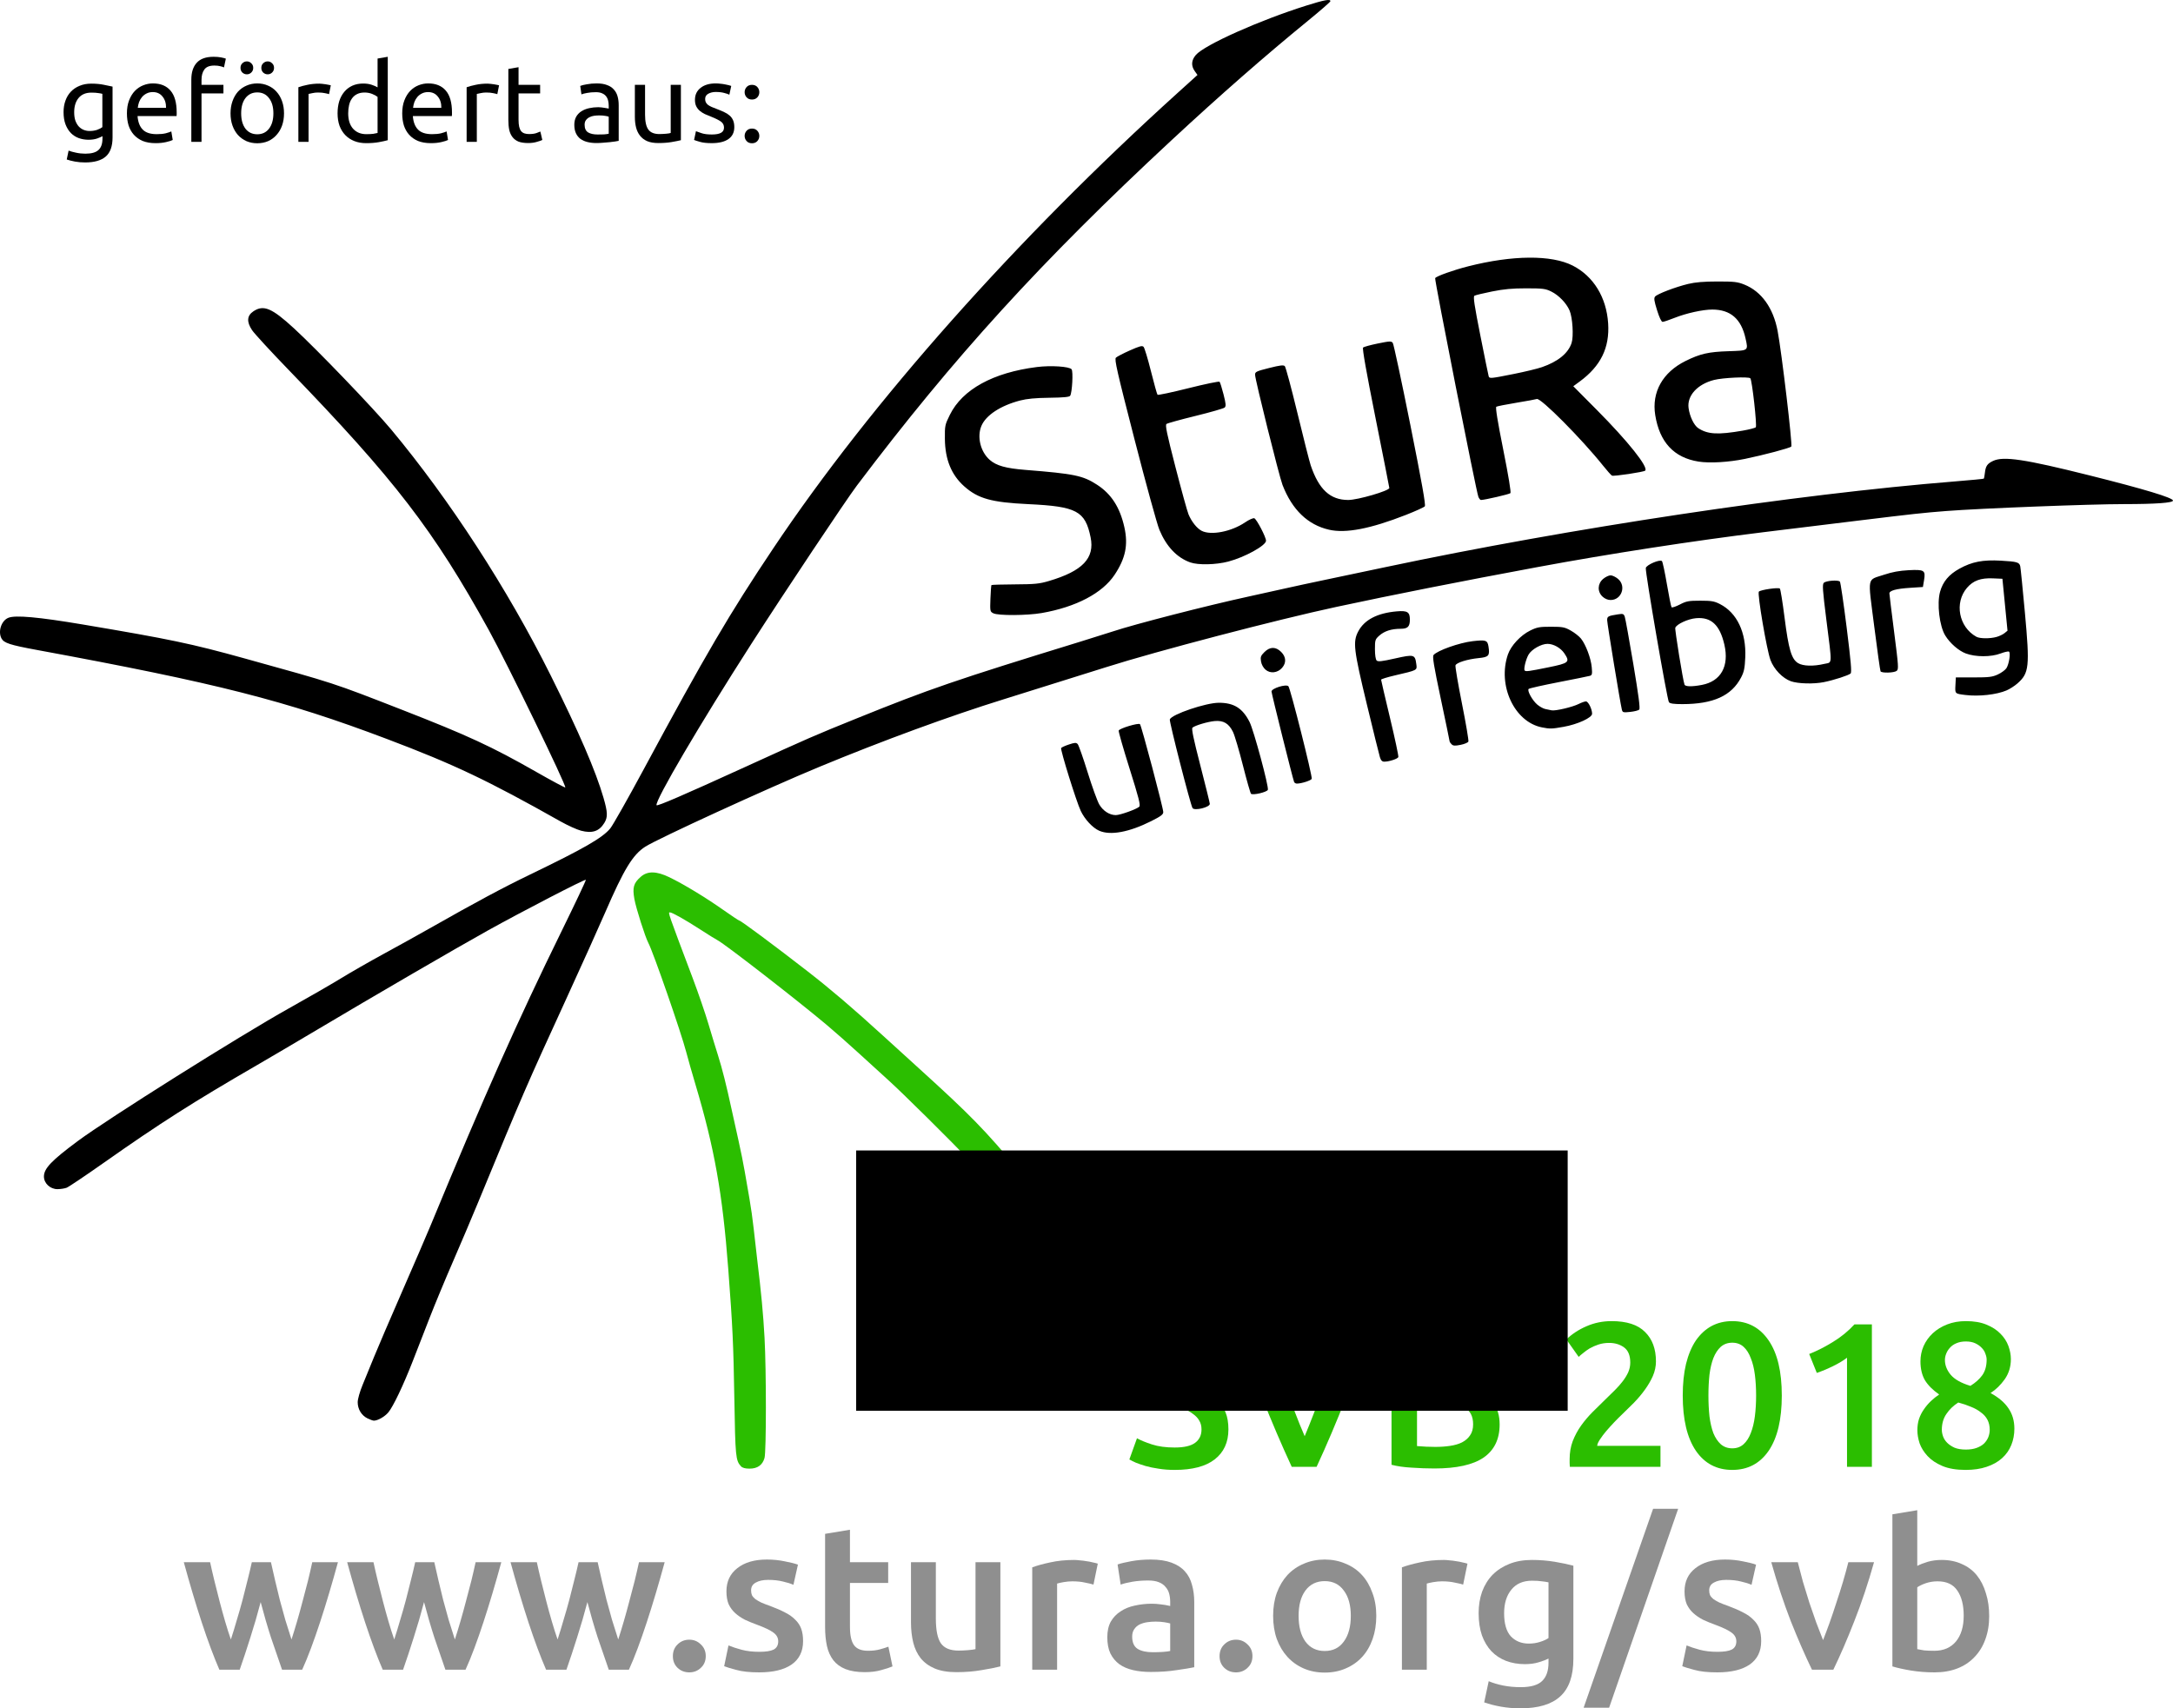 <?xml version="1.0" encoding="UTF-8" standalone="no"?>
<!-- Created with Inkscape (http://www.inkscape.org/) -->

<svg
   xmlns:dc="http://purl.org/dc/elements/1.1/"
   xmlns:cc="http://creativecommons.org/ns#"
   xmlns:rdf="http://www.w3.org/1999/02/22-rdf-syntax-ns#"
   xmlns:svg="http://www.w3.org/2000/svg"
   xmlns="http://www.w3.org/2000/svg"
   xmlns:sodipodi="http://sodipodi.sourceforge.net/DTD/sodipodi-0.dtd"
   xmlns:inkscape="http://www.inkscape.org/namespaces/inkscape"
   version="1.1"
   width="1586.062"
   height="1246.885"
   id="svg2"
   inkscape:version="0.91 r13725"
   sodipodi:docname="Logo_allgemein_Farbe_SVB_2018.svg"
   inkscape:export-filename="/home/utee/Dropbox/SVB2018/Logo_allgemein_Farbe_SVB_2018.png"
   inkscape:export-xdpi="300.00708"
   inkscape:export-ydpi="300.00708">
  <sodipodi:namedview
     pagecolor="#ffffff"
     bordercolor="#666666"
     borderopacity="1"
     objecttolerance="10"
     gridtolerance="10"
     guidetolerance="10"
     inkscape:pageopacity="0"
     inkscape:pageshadow="2"
     inkscape:window-width="1366"
     inkscape:window-height="719"
     id="namedview8"
     showgrid="false"
     inkscape:zoom="0.34456166"
     inkscape:cx="1086.1541"
     inkscape:cy="544.09879"
     inkscape:window-x="0"
     inkscape:window-y="25"
     inkscape:window-maximized="1"
     inkscape:current-layer="text4138-7"
     fit-margin-top="0"
     fit-margin-left="0"
     fit-margin-right="0"
     fit-margin-bottom="0" />
  <defs
     id="defs6" />
  <path
     inkscape:connector-curvature="0"
     style="fill:#000000"
     id="path2999"
     d="m 268.184,1035.225 c -4.35,-2.143 -7.117,-6.737 -7.101,-11.79 0.007,-2.271 1.534,-7.673 3.531,-12.5 1.935,-4.675 5.708,-13.9 8.384,-20.5 2.676,-6.6 11.946,-28.2 20.6,-48 8.654,-19.8 17.875,-41.175 20.492,-47.5 39.516,-95.509 63.766,-149.987 96.111,-215.915 9.826,-20.028 17.664,-36.616 17.417,-36.863 -0.656,-0.656 -46.547,23.087 -72.056,37.28 -23.021,12.808 -82.034,47.124 -125.5,72.978 -14.025,8.342 -33.15,19.598 -42.5,25.013 -46.523,26.943 -71.011,42.542 -111.183,70.824 -13.77,9.695 -26.254,18.09 -27.742,18.655 -1.488,0.566 -4.511,1.029 -6.717,1.029 -5.311,0 -9.858,-4.256 -9.858,-9.229 0,-5.855 5.556,-11.667 24.802,-25.944 21.871,-16.224 118.442,-76.936 153.522,-96.516 14.203,-7.927 31.528,-17.913 38.5,-22.191 6.972,-4.278 21.002,-12.31 31.177,-17.85 10.175,-5.54 25.025,-13.775 33,-18.3 34.447,-19.546 53.844,-29.944 74,-39.668 39.074,-18.85 52.764,-26.729 58.369,-33.592 1.892,-2.316 12.772,-21.536 24.179,-42.711 45.302,-84.097 62.761,-113.871 94.993,-162 71.207,-106.325 177.223,-225.685 295.207,-332.363 l 14.227,-12.863 -1.987,-2.791 c -2.777,-3.899 -2.515,-7.941 0.763,-11.771 6.309,-7.373 46.477,-25.329 80.784,-36.114 13.042,-4.1 17.466,-4.904 17.466,-3.176 0,0.507 -7.312,6.889 -16.25,14.184 -31.329,25.569 -64.647,54.74 -99.75,87.338 -95.129,88.338 -158.999,158.442 -229.645,252.057 -7.938,10.519 -53.079,78.221 -77.011,115.5 -37.419,58.289 -70.462,114.521 -69.204,117.771 0.374,0.966 19.651,-7.35 64.86,-27.983 46.556,-21.247 49.956,-22.728 81.333,-35.408 53.317,-21.547 71.733,-27.867 163.167,-55.989 9.9,-3.045 20.588,-6.403 23.75,-7.462 15.414,-5.163 68.478,-18.813 98.75,-25.402 9.075,-1.975 21.225,-4.664 27,-5.974 5.775,-1.31 19.275,-4.218 30,-6.461 10.725,-2.243 30.3,-6.363 43.5,-9.154 134.099,-28.36 298.672,-53.117 415.5,-62.504 11.275,-0.906 20.673,-1.809 20.884,-2.008 0.211,-0.199 0.566,-2.013 0.789,-4.032 0.569,-5.165 1.72,-6.878 5.978,-8.899 7.612,-3.612 23.083,-1.295 70.349,10.537 39.99,10.011 61,16.348 61,18.4 0,1.645 -12.681,2.566 -35.404,2.571 -25.27,0.005 -104.861,3.092 -130.096,5.045 -16.57,1.282 -24.819,2.181 -64,6.971 -17.6,2.152 -48.875,5.976 -69.5,8.497 -50.318,6.152 -113.152,15.853 -164.5,25.397 -56.689,10.536 -105.717,20.238 -147,29.088 -43.078,9.235 -131.794,32.45 -168,43.963 -12.314,3.916 -56.706,17.827 -75,23.503 -39.107,12.135 -88.384,30.202 -134.65,49.368 -37.771,15.648 -117.797,52.353 -126.959,58.233 -9.098,5.838 -15.538,16.408 -29.203,47.93 -4.649,10.725 -17.114,38.4 -27.699,61.5 -30.532,66.632 -32.068,70.175 -65.004,150 -4.539,11 -12.85,30.575 -18.469,43.5 -5.619,12.925 -13.279,31.375 -17.022,41 -3.743,9.625 -9.262,23.8 -12.265,31.5 -6.911,17.723 -14.326,33.271 -17.879,37.495 -2.616,3.109 -7.779,6.032 -10.569,5.982 -0.705,-0.013 -2.802,-0.772 -4.661,-1.687 z M 424.062,606.305 c -3.025,-0.798 -9.775,-3.861 -15,-6.806 C 355.843,569.497 331.361,557.875 282.327,539.335 208.033,511.245 158.558,498.666 26.69,474.341 7.29,470.763 2.875,469.322 1.092,465.99 c -2.713,-5.07 -0.114,-12.95 4.967,-15.054 5.086,-2.107 21.873,-0.599 54.503,4.895 63.642,10.716 79.002,13.937 118,24.749 66.122,18.332 63.847,17.59 114.5,37.345 48.432,18.889 65.768,26.907 98.414,45.521 11.352,6.473 20.85,11.559 21.106,11.303 1.063,-1.063 -42.608,-90.957 -55.777,-114.814 -40.272,-72.958 -68.619,-109.801 -146.181,-190 -13.032,-13.475 -25.035,-26.521 -26.674,-28.991 -4.044,-6.095 -3.716,-10.552 1.01,-13.727 7.386,-4.961 13.472,-2.405 29.606,12.431 16.827,15.473 58.18,58.52 70.994,73.901 42.714,51.274 84.949,116.378 116.371,179.386 20.614,41.336 32.89,69.782 38.564,89.362 3.075,10.613 3.192,14.103 0.612,18.334 -3.749,6.148 -8.832,7.84 -17.044,5.674 z m 378.245,0.044 c -4.769,-2.085 -10.612,-8.376 -13.494,-14.526 -3.255,-6.946 -15.006,-44.667 -14.28,-45.841 0.304,-0.492 2.843,-1.655 5.641,-2.584 4.293,-1.426 5.295,-1.477 6.406,-0.326 0.724,0.75 3.984,9.979 7.243,20.509 3.259,10.53 7.106,21.159 8.548,23.62 2.748,4.689 7.491,7.735 12.046,7.735 3.237,0 15.527,-4.425 17.159,-6.177 0.985,-1.058 -0.44,-6.624 -7.123,-27.823 -4.595,-14.575 -8.159,-27.043 -7.921,-27.707 0.581,-1.616 14.45,-5.78 15.533,-4.665 1.075,1.106 16.996,61.205 16.996,64.155 0,1.76 -1.739,3.07 -8.75,6.59 -16.143,8.106 -29.788,10.633 -38.005,7.04 z m 68.119,-16.557 c -1.496,-2.29 -17.13,-63.289 -16.586,-64.715 1.408,-3.691 26.33,-12.141 35.805,-12.141 10.989,0 17.289,3.939 22.404,14.009 3.048,6.001 14.196,47.349 13.356,49.538 -0.654,1.704 -11.072,4.135 -12.299,2.87 -0.488,-0.504 -3.151,-9.841 -5.917,-20.749 -2.766,-10.908 -6.013,-21.864 -7.215,-24.348 -3.003,-6.203 -7,-8.578 -13.413,-7.968 -5.161,0.491 -14.121,3.154 -16.157,4.802 -0.854,0.691 0.65,7.941 5.733,27.641 3.79,14.688 6.898,27.278 6.907,27.979 0.034,2.518 -11.195,5.26 -12.618,3.082 z m 74.112,-19.107 c -1.152,-3.125 -16.456,-64.442 -16.465,-65.972 -0.014,-2.273 10.582,-5.585 12.318,-3.849 1.446,1.446 17.679,65.89 17.026,67.591 -0.469,1.222 -7.496,3.481 -10.828,3.481 -0.874,0 -1.796,-0.562 -2.05,-1.25 z m 62.66,-18 c -0.56,-1.788 -4.87,-19.233 -9.578,-38.767 -9.611,-39.882 -10.263,-45.439 -6.233,-53.076 4.473,-8.475 13.869,-13.367 28.072,-14.616 7.752,-0.682 9.602,0.467 9.602,5.965 0,5.194 -1.557,6.743 -6.785,6.749 -6.66,0.008 -11.808,1.659 -15.518,4.976 -3.023,2.703 -3.196,3.241 -3.192,9.893 0,4.27 0.493,7.523 1.248,8.278 0.992,0.992 3.711,0.691 13.425,-1.489 13.851,-3.107 14.576,-2.917 15.514,4.082 0.624,4.654 1.157,4.374 -15.943,8.369 -5.362,1.253 -9.75,2.63 -9.75,3.061 0,0.431 2.937,13.036 6.527,28.012 3.59,14.976 6.315,27.781 6.055,28.457 -0.506,1.32 -6.691,3.339 -10.255,3.348 -1.578,0.004 -2.451,-0.884 -3.191,-3.244 z m 52.303,-9.453 c -0.792,-0.792 -1.44,-1.758 -1.44,-2.147 0,-0.389 -2.902,-14.401 -6.448,-31.138 -5.07,-23.927 -6.195,-30.736 -5.264,-31.858 2.716,-3.272 18.858,-8.994 28.507,-10.104 9.618,-1.107 10.845,-0.705 11.563,3.787 1.095,6.85 0.276,7.825 -7.191,8.563 -8.126,0.803 -16.113,3.295 -16.868,5.264 -0.307,0.8 1.808,13.327 4.701,27.837 2.893,14.51 5.016,27.015 4.719,27.791 -0.297,0.775 -2.858,1.867 -5.69,2.427 -4.155,0.822 -5.427,0.74 -6.589,-0.421 z m 65.904,-12.338 c -20.084,-3.973 -32.512,-30.651 -24.785,-53.203 2.21,-6.449 9.261,-14.029 16.239,-17.455 5.039,-2.475 6.808,-2.799 15.203,-2.788 8.559,0.011 9.995,0.291 14.5,2.831 2.75,1.55 6.082,4.175 7.404,5.833 3.517,4.408 7.241,14.337 7.835,20.892 0.452,4.982 0.277,5.788 -1.361,6.279 -1.034,0.31 -11.318,2.394 -22.854,4.633 -11.536,2.239 -21.36,4.456 -21.831,4.927 -1.25,1.25 2.71,8.415 6.339,11.469 1.716,1.444 4.324,2.878 5.794,3.186 1.47,0.308 3.558,0.741 4.639,0.963 2.744,0.562 15.279,-2.388 19.744,-4.647 2.041,-1.032 4.426,-1.877 5.301,-1.877 1.706,0 4.489,5.592 4.489,9.02 0,2.869 -10.517,7.704 -20.713,9.522 -8.709,1.552 -10.027,1.587 -15.943,0.417 z m 4.656,-43.796 c 15.19,-3.087 16.036,-3.82 11.772,-10.202 -2.663,-3.986 -7.919,-6.956 -12.31,-6.959 -4.56,-0.002 -11.638,4.013 -13.842,7.854 -1.992,3.47 -3.741,10.69 -2.813,11.617 0.86,0.86 3.019,0.57 17.194,-2.31 z m 53.703,30.713 c -1.231,-5.07 -10.703,-62.744 -10.703,-65.172 0,-2.746 0.688,-3.12 7.742,-4.217 3.827,-0.595 4.325,-0.431 5.095,1.677 0.469,1.285 3.284,16.828 6.254,34.54 3.939,23.487 5.103,32.503 4.298,33.308 -0.607,0.607 -3.58,1.359 -6.606,1.672 -5.177,0.534 -5.537,0.428 -6.079,-1.808 z m 34.388,-5.266 c -1.275,-1.537 -17.357,-94.815 -16.886,-97.942 0.344,-2.281 10.301,-6.563 11.79,-5.069 0.494,0.496 2.124,8.102 3.621,16.902 1.497,8.8 3.022,16.354 3.39,16.787 0.368,0.433 3.084,-0.467 6.037,-2 4.777,-2.479 6.422,-2.787 14.913,-2.787 8.175,0 10.237,0.354 14.374,2.467 12.44,6.355 19.268,20.742 18.47,38.92 -0.346,7.883 -0.89,10.513 -3.024,14.613 -6.982,13.416 -20.314,19.473 -42.903,19.492 -6.155,0.005 -8.958,-0.391 -9.781,-1.383 z m 23.999,-12.627 c 13.95,-2.646 20.11,-13.683 16.449,-29.47 -3.335,-14.381 -9.647,-20.234 -20.737,-19.228 -5.872,0.532 -14.053,4.321 -15.074,6.981 -0.457,1.191 5.598,38.497 6.734,41.485 0.575,1.514 5.403,1.603 12.628,0.233 z m 192.41,7.343 c -7.734,-0.965 -7.626,-0.86 -7.299,-7.107 l 0.299,-5.719 13,0 c 11.205,0 13.644,-0.298 17.666,-2.156 2.566,-1.186 5.376,-3.24 6.244,-4.565 1.92,-2.93 3.205,-11.281 1.864,-12.11 -0.529,-0.327 -3.287,0.289 -6.129,1.368 -6.993,2.657 -18.247,2.645 -25.39,-0.028 -5.228,-1.956 -11.514,-7.444 -14.988,-13.087 -4.244,-6.893 -6.181,-23.292 -3.774,-31.957 2.036,-7.33 6.442,-12.586 14.092,-16.81 9.218,-5.09 17.109,-6.617 30.317,-5.865 11.719,0.667 13.439,1.163 14.105,4.07 0.27,1.177 1.791,16.315 3.38,33.64 3.648,39.769 3.163,44.358 -5.484,51.95 -2.034,1.786 -5.589,4.057 -7.899,5.048 -7.228,3.098 -20.261,4.544 -30.005,3.328 z m 22.67,-42.356 c 2.018,-0.561 4.654,-1.816 5.856,-2.79 l 2.187,-1.771 -1.856,-18.955 -1.857,-18.955 -6.973,-0.301 c -8.862,-0.382 -14.375,1.637 -18.898,6.921 -9.368,10.945 -5.966,28.633 6.871,35.715 2.529,1.395 9.887,1.462 14.67,0.134 z m -150.084,32.313 c -6.017,-2.125 -12.351,-8.705 -14.876,-15.452 -2.738,-7.319 -9.766,-48.675 -8.489,-49.952 1.363,-1.363 14.317,-3.241 15.333,-2.224 0.464,0.465 2.002,9.969 3.418,21.121 2.956,23.274 5.057,30.356 9.878,33.296 3.629,2.213 11.223,2.431 19.15,0.55 5.972,-1.417 5.812,2.136 1.456,-32.469 -2.697,-21.427 -2.979,-25.556 -1.823,-26.699 1.601,-1.583 10.503,-2.259 11.741,-0.892 0.467,0.516 2.682,15.563 4.923,33.438 3.134,24.997 3.801,32.761 2.889,33.631 -1.419,1.353 -12.095,4.804 -19.485,6.298 -7.441,1.504 -18.897,1.197 -24.115,-0.646 z m -383.444,-8.43 c -1.658,-1.44 -2.937,-3.79 -3.298,-6.056 -0.509,-3.2 -0.175,-4.118 2.457,-6.75 4.057,-4.057 8.3,-4.1 12.277,-0.123 3.595,3.595 3.846,7.903 0.673,11.555 -3.283,3.779 -8.64,4.387 -12.109,1.374 z m 448.904,1.22 c -0.315,-0.51 -2.416,-15.443 -4.667,-33.184 -4.715,-37.156 -5.524,-33.067 7.39,-37.393 5.787,-1.938 11.061,-2.904 17.758,-3.249 11.541,-0.596 12.477,0.02 11.244,7.404 l -0.81,4.85 -9.48,0.615 c -10.03,0.651 -14.98,2.009 -14.979,4.11 4e-4,0.701 1.562,13.425 3.47,28.275 3.212,24.998 3.346,27.093 1.808,28.25 -1.924,1.448 -10.886,1.695 -11.734,0.322 z m -647.545,-42.368 c -2.443,-1.237 -2.492,-1.482 -2.149,-10.735 0.193,-5.208 0.527,-9.654 0.743,-9.879 0.215,-0.225 7.932,-0.45 17.149,-0.5 14.524,-0.079 17.823,-0.405 24.757,-2.454 24.61,-7.271 33.584,-16.663 30.463,-31.886 -3.943,-19.234 -10.181,-22.558 -45.463,-24.226 -26.827,-1.268 -36.665,-3.999 -46.766,-12.983 -9.384,-8.346 -13.978,-19.593 -14.131,-34.593 -0.099,-9.693 0.031,-10.322 3.643,-17.632 9.162,-18.538 31.606,-30.853 63.538,-34.863 10.18,-1.278 23.594,-0.407 25.296,1.643 1.258,1.515 0.441,16.944 -1.023,19.312 -0.579,0.938 -4.696,1.336 -15.176,1.469 -10.216,0.13 -16.408,0.713 -21.381,2.013 -14.304,3.739 -24.969,10.745 -28.244,18.554 -3.335,7.952 -0.666,18.855 6.063,24.763 4.859,4.266 11.711,6.187 26.181,7.339 35.642,2.838 41.793,4.112 52.142,10.801 10.443,6.75 16.736,16.53 19.973,31.043 2.872,12.876 0.861,22.66 -7.133,34.704 -8.93,13.454 -28.171,23.551 -53.191,27.915 -10.614,1.851 -31.789,1.969 -35.29,0.196 z m 444.646,-12.157 c -3.919,-3.632 -3.725,-9.462 0.431,-12.959 1.692,-1.424 4.133,-2.589 5.423,-2.589 1.291,0 3.731,1.165 5.423,2.589 6.203,5.22 2.617,15.411 -5.423,15.411 -2.019,0 -4.189,-0.909 -5.854,-2.452 z M 868.765,410.493 c -9.763,-3.483 -17.458,-11.615 -22.539,-23.819 -1.69,-4.059 -9.835,-33.666 -18.1,-65.792 -12.831,-49.874 -14.825,-58.614 -13.638,-59.801 0.765,-0.765 5.34,-3.149 10.167,-5.298 7.112,-3.166 9.014,-3.665 10.031,-2.628 0.69,0.704 3.112,8.705 5.381,17.78 2.27,9.075 4.434,16.814 4.811,17.198 0.376,0.384 10.54,-1.775 22.587,-4.797 12.047,-3.022 22.251,-5.136 22.677,-4.698 0.426,0.438 1.734,4.579 2.908,9.201 1.754,6.907 1.9,8.621 0.823,9.626 -0.721,0.672 -10.263,3.415 -21.205,6.096 -10.942,2.681 -20.496,5.324 -21.231,5.874 -1.086,0.812 0.143,6.737 6.539,31.529 4.332,16.791 8.612,32.292 9.512,34.446 2.248,5.381 6.114,10.235 9.577,12.026 6.821,3.527 21.72,0.63 31.734,-6.17 2.88,-1.956 5.902,-3.3 6.715,-2.988 1.721,0.66 8.549,13.758 8.549,16.398 0,3.496 -15.508,12.055 -27.563,15.212 -9.059,2.373 -21.986,2.654 -27.734,0.604 z m 101.297,-23.862 c -15.498,-3.531 -26.943,-14.548 -33.966,-32.696 -2.438,-6.299 -20.034,-76.957 -20.034,-80.447 0,-2.09 0.959,-2.546 10.25,-4.882 7.989,-2.008 10.518,-2.311 11.462,-1.374 0.667,0.661 4.829,16.147 9.248,34.413 4.42,18.266 8.765,35.366 9.656,38 5.967,17.641 14.229,25.269 27.383,25.284 6.966,0.008 29.997,-6.715 30.002,-8.757 8e-4,-0.405 -4.534,-23.404 -10.078,-51.109 -6.692,-33.446 -9.744,-50.707 -9.083,-51.368 0.548,-0.548 5.392,-1.889 10.765,-2.981 8.88,-1.804 9.875,-1.841 10.929,-0.399 0.638,0.872 6.397,27.768 12.797,59.769 8.483,42.409 11.348,58.533 10.568,59.472 -0.588,0.709 -6.769,3.52 -13.735,6.247 -26.001,10.177 -43.888,13.626 -56.165,10.829 z m 109.012,-23.946 c -1.53,-3.642 -32.173,-158.68 -31.559,-159.674 0.893,-1.444 13.209,-5.852 24.065,-8.612 32.436,-8.246 60.83,-8.45 76.321,-0.547 15.173,7.741 24.639,23.167 25.877,42.174 1.158,17.768 -5.394,31.161 -20.762,42.443 l -4.682,3.437 17.149,17.264 c 22.769,22.922 37.84,41.837 35.333,44.344 -1.014,1.014 -23.099,4.324 -24.272,3.638 -0.676,-0.395 -3.554,-3.628 -6.396,-7.184 -15.755,-19.713 -45.653,-49.798 -48.43,-48.732 -0.673,0.258 -7.356,1.482 -14.851,2.72 -7.495,1.238 -14.114,2.551 -14.708,2.919 -0.736,0.455 0.878,10.454 5.069,31.406 3.808,19.035 5.794,31.094 5.216,31.672 -0.797,0.797 -18.865,4.98 -21.512,4.98 -0.501,0 -1.337,-1.012 -1.857,-2.25 z m 25.688,-89.704 c 8.14,-1.624 17.465,-3.877 20.721,-5.005 11.707,-4.056 19.126,-10.106 21.605,-17.618 1.583,-4.795 0.736,-18.58 -1.455,-23.696 -2.305,-5.383 -7.866,-11.159 -13.349,-13.865 -4.231,-2.088 -6.121,-2.331 -18.221,-2.346 -10.192,-0.013 -16.332,0.552 -25.058,2.305 -6.357,1.277 -12.132,2.677 -12.833,3.11 -1,0.618 -0.056,6.935 4.358,29.178 3.098,15.614 5.822,28.952 6.052,29.64 0.577,1.722 1.4,1.645 18.181,-1.704 z m 135.017,63.931 c -17.925,-2.831 -28.438,-14.102 -31.627,-33.906 -2.706,-16.804 5.404,-31.267 22.183,-39.554 10.662,-5.266 16.665,-6.633 31.229,-7.108 14.868,-0.485 14.524,-0.228 12.495,-9.366 -3.167,-14.257 -10.977,-21.023 -24.287,-21.038 -6.841,-0.008 -19.008,2.676 -27.533,6.074 -4.029,1.606 -7.952,2.92 -8.718,2.92 -0.873,0 -2.382,-3.174 -4.043,-8.504 -2.112,-6.773 -2.405,-8.801 -1.441,-9.963 1.598,-1.926 14.835,-6.986 24.123,-9.222 5.271,-1.269 11.438,-1.785 21.404,-1.792 12.299,-0.008 14.693,0.27 19.702,2.289 12.407,5.002 20.996,16.962 24.193,33.691 2.946,15.415 11.01,83.496 10.008,84.497 -1.147,1.147 -19.838,6.117 -33.903,9.015 -11.803,2.432 -25.709,3.241 -33.784,1.965 z m 32.282,-22.598 c 4.674,-0.812 8.939,-1.916 9.476,-2.454 1.024,-1.024 -2.712,-34.504 -3.991,-35.765 -1.3,-1.281 -20.064,-0.408 -26.484,1.232 -12.153,3.106 -19.766,11.482 -18.585,20.449 0.813,6.172 3.947,12.696 7.09,14.755 6.906,4.525 14.358,4.934 32.493,1.784 z"
     sodipodi:nodetypes="ccssssscssssssssssssssssscssssssssssssssssssccssscssssssssssssssscccsssssssssscssssssssssssssssssssssssscsscscssscscccccccsccsssscscssssssccccsssssscscscssssssscscsscssssssscscsssssssssccccccssssccsssccscscsscccssssscsssccsccccssssssccsssscssssssssscscsssscsssccsscsssssssssssssssssssssssssssssssccsscccscsssscsssscsscssccscscsssssssssscsccssscscssssssssscscsssssssssscscssssssscssss" />
  <path
     inkscape:connector-curvature="0"
     style="fill:#2bbe00;fill-opacity:1"
     id="path2997"
     d="m 540.787,1070.183 c -3.818,-4.219 -4.083,-6.94 -4.792,-49.248 -0.677,-40.404 -1.245,-52.478 -4.469,-95 -4.163,-54.918 -10.054,-87.996 -23.95,-134.5 -2.465,-8.25 -5.475,-18.825 -6.688,-23.5 -3.675,-14.163 -24.125,-73.086 -27.653,-79.679 -2.317,-4.33 -9,-25.32 -10.19,-32.006 -1.52,-8.539 -0.624,-11.667 4.676,-16.32 4.902,-4.304 11.432,-4.187 20.87,0.374 10.298,4.977 26.421,14.743 39.151,23.714 6.178,4.354 11.541,7.917 11.917,7.917 1.094,0 26.133,18.607 49.79,37 17.042,13.25 33.035,26.897 54.794,46.753 5.874,5.361 17.574,16.002 26,23.648 38.356,34.803 48.329,45.016 74.32,76.111 4.95,5.922 12.15,14.482 16,19.022 22.399,26.414 36.298,43.805 40.449,50.614 1.124,1.844 2.045,4.41 2.048,5.702 0.005,3.12 -6.075,9.15 -9.225,9.15 -3.869,0 -11.286,-5.602 -16.986,-12.829 -2.894,-3.669 -9.126,-11.171 -13.848,-16.671 -4.723,-5.5 -12.579,-14.95 -17.459,-21 -10.761,-13.342 -20.137,-23.896 -35.944,-40.461 -16.091,-16.862 -51.03,-51.435 -61.532,-60.889 -4.674,-4.207 -14.131,-12.825 -21.015,-19.15 -6.884,-6.325 -17.46,-15.66 -23.502,-20.745 -21.135,-17.789 -74.343,-59.088 -79.705,-61.866 -1.496,-0.775 -7.206,-4.32 -12.688,-7.878 -10.892,-7.068 -20.542,-12.511 -22.182,-12.511 -1.489,0 -1.678,-0.547 16.634,48 4.045,10.725 9.22,25.8 11.499,33.5 2.279,7.7 5.433,18.05 7.009,23 2.965,9.312 6.092,21.731 9.822,39 1.188,5.5 3.479,15.85 5.091,23 1.612,7.15 3.65,17.275 4.529,22.5 0.879,5.225 2.443,14.225 3.475,20 1.032,5.775 2.402,15.45 3.043,21.5 0.641,6.05 1.794,16.175 2.561,22.5 3.018,24.884 4.462,40.249 5.405,57.5 1.313,24.034 1.301,82.955 -0.018,87.704 -1.438,5.178 -5.111,7.795 -10.94,7.795 -3.218,0 -5.212,-0.555 -6.296,-1.752 z" />
  <g
     style="font-style:normal;font-weight:normal;font-size:25px;line-height:130%;font-family:sans-serif;letter-spacing:0px;word-spacing:0px;fill:#2bbe00;fill-opacity:1;stroke:none;stroke-width:1px;stroke-linecap:butt;stroke-linejoin:miter;stroke-opacity:1"
     id="text4138">
    <path
       d="m 857.474,1056.517 q 10.2,0 14.85,-3.45 4.65,-3.45 4.65,-9.75 0,-3.75 -1.65,-6.45 -1.5,-2.7 -4.5,-4.8 -2.85,-2.25 -7.05,-4.05 -4.2,-1.95 -9.6,-3.75 -5.4,-1.95 -10.5,-4.2 -4.95,-2.4 -8.85,-5.85 -3.75,-3.45 -6.15,-8.25 -2.25,-4.8 -2.25,-11.55 0,-14.1 9.75,-22.05 9.75,-8.1 26.55,-8.1 9.75,0 17.25,2.25 7.65,2.1 12,4.65 l -5.85,15.3 q -5.1,-2.85 -11.25,-4.35 -6,-1.5 -12.45,-1.5 -7.65,0 -12,3.15 -4.2,3.15 -4.2,8.85 0,3.45 1.35,6 1.5,2.4 4.05,4.35 2.7,1.95 6.15,3.6 3.6,1.65 7.8,3.15 7.35,2.7 13.05,5.55 5.85,2.7 9.75,6.6 4.05,3.75 6.15,9 2.1,5.1 2.1,12.45 0,14.1 -10.05,21.9 -9.9,7.65 -29.1,7.65 -6.45,0 -11.85,-0.9 -5.25,-0.75 -9.45,-1.95 -4.05,-1.2 -7.05,-2.4 -3,-1.35 -4.8,-2.4 l 5.55,-15.45 q 4.05,2.25 10.95,4.5 6.9,2.25 16.65,2.25 z"
       style="font-style:normal;font-variant:normal;font-weight:500;font-stretch:normal;font-size:150px;line-height:130%;font-family:Ubuntu;-inkscape-font-specification:'Ubuntu Medium';fill:#2bbe00;fill-opacity:1"
       id="path4180" />
    <path
       d="m 942.833,1070.617 q -11.25,-24.3 -21.75,-50.85 -10.35,-26.55 -19.35,-53.1 l 20.85,0 q 3.6,10.5 7.35,21.45 3.75,10.95 7.5,21.6 3.75,10.5 7.5,20.4 3.75,9.9 7.35,18.15 3.45,-8.25 7.2,-18 3.75,-9.9 7.5,-20.55 3.9,-10.65 7.65,-21.6 3.75,-10.95 7.2,-21.45 l 20.25,0 q -9.15,26.55 -19.5,53.1 -10.35,26.55 -21.6,50.85 l -18.15,0 z"
       style="font-style:normal;font-variant:normal;font-weight:500;font-stretch:normal;font-size:150px;line-height:130%;font-family:Ubuntu;-inkscape-font-specification:'Ubuntu Medium';fill:#2bbe00;fill-opacity:1"
       id="path4182" />
    <path
       d="m 1047.022,1071.817 q -8.25,0 -16.65,-0.6 -8.4,-0.45 -14.7,-2.1 l 0,-100.95 q 3.3,-0.6 7.05,-1.05 3.75,-0.6 7.65,-0.9 3.9,-0.3 7.65,-0.45 3.9,-0.15 7.35,-0.15 9.45,0 17.55,1.5 8.1,1.35 13.95,4.65 6,3.3 9.3,8.7 3.3,5.4 3.3,13.35 0,7.35 -3.6,12.6 -3.45,5.25 -9.75,8.4 9.45,3.15 13.95,9.3 4.5,6.15 4.5,15.6 0,16.05 -11.7,24.15 -11.7,7.95 -35.85,7.95 z m -12.75,-48 0,31.65 q 3.15,0.3 6.75,0.45 3.6,0.15 6.6,0.15 5.85,0 10.8,-0.75 5.1,-0.75 8.7,-2.55 3.75,-1.95 5.85,-5.1 2.25,-3.15 2.25,-8.1 0,-8.85 -6.45,-12.3 -6.45,-3.45 -17.85,-3.45 l -16.65,0 z m 0,-14.85 13.35,0 q 10.8,0 16.95,-3 6.15,-3.15 6.15,-11.1 0,-7.5 -6.45,-10.65 -6.3,-3.15 -16.5,-3.15 -4.35,0 -7.8,0.15 -3.3,0.15 -5.7,0.45 l 0,27.3 z"
       style="font-style:normal;font-variant:normal;font-weight:500;font-stretch:normal;font-size:150px;line-height:130%;font-family:Ubuntu;-inkscape-font-specification:'Ubuntu Medium';fill:#2bbe00;fill-opacity:1"
       id="path4184" />
    <path
       d="m 1208.673,993.667 q 0,5.4 -2.25,10.65 -2.25,5.1 -5.85,10.05 -3.45,4.8 -7.95,9.45 -4.5,4.5 -9,8.85 -2.4,2.25 -5.4,5.4 -3,3.15 -5.7,6.3 -2.7,3.15 -4.65,6.15 -1.95,2.85 -2.1,4.8 l 46.2,0 0,15.3 -66.15,0 q -0.15,-1.2 -0.15,-2.85 0,-1.8 0,-2.7 0,-7.2 2.25,-13.2 2.4,-6.15 6.15,-11.4 3.75,-5.25 8.4,-9.9 4.65,-4.65 9.3,-9.15 3.6,-3.45 6.9,-6.75 3.3,-3.3 5.7,-6.45 2.55,-3.3 4.05,-6.6 1.5,-3.45 1.5,-7.05 0,-7.8 -4.5,-11.1 -4.5,-3.3 -10.95,-3.3 -4.2,0 -7.8,1.2 -3.6,1.2 -6.45,2.85 -2.7,1.65 -4.8,3.45 -2.1,1.65 -3.15,2.7 l -9,-12.75 q 6.3,-6 14.7,-9.6 8.55,-3.75 18.3,-3.75 16.65,0 24.45,7.95 7.95,7.8 7.95,21.45 z"
       style="font-style:normal;font-variant:normal;font-weight:500;font-stretch:normal;font-size:150px;line-height:130%;font-family:Ubuntu;-inkscape-font-specification:'Ubuntu Medium';fill:#2bbe00;fill-opacity:1"
       id="path4186" />
    <path
       d="m 1300.527,1018.567 q 0,26.25 -9.6,40.35 -9.6,13.95 -26.55,13.95 -16.95,0 -26.55,-13.95 -9.6,-14.1 -9.6,-40.35 0,-13.05 2.4,-23.1 2.55,-10.2 7.2,-17.1 4.8,-6.9 11.4,-10.5 6.75,-3.6 15.15,-3.6 16.95,0 26.55,14.1 9.6,13.95 9.6,40.2 z m -18.75,0 q 0,-8.1 -0.9,-15.15 -0.9,-7.05 -3,-12.15 -1.95,-5.25 -5.25,-8.25 -3.3,-3 -8.25,-3 -4.95,0 -8.4,3 -3.3,3 -5.4,8.25 -1.95,5.1 -2.85,12.15 -0.75,7.05 -0.75,15.15 0,8.1 0.75,15.15 0.9,7.05 2.85,12.3 2.1,5.1 5.4,8.1 3.45,3 8.4,3 4.95,0 8.25,-3 3.3,-3 5.25,-8.1 2.1,-5.25 3,-12.3 0.9,-7.05 0.9,-15.15 z"
       style="font-style:normal;font-variant:normal;font-weight:500;font-stretch:normal;font-size:150px;line-height:130%;font-family:Ubuntu;-inkscape-font-specification:'Ubuntu Medium';fill:#2bbe00;fill-opacity:1"
       id="path4188" />
    <path
       d="m 1320.531,988.267 q 8.7,-3.45 17.4,-8.85 8.85,-5.4 15.6,-12.75 l 12.75,0 0,103.95 -18.15,0 0,-79.65 q -4.05,3.15 -10.2,6.15 -6.15,3 -11.85,4.95 l -5.55,-13.8 z"
       style="font-style:normal;font-variant:normal;font-weight:500;font-stretch:normal;font-size:150px;line-height:130%;font-family:Ubuntu;-inkscape-font-specification:'Ubuntu Medium';fill:#2bbe00;fill-opacity:1"
       id="path4190" />
    <path
       d="m 1470.285,1042.717 q 0,6.45 -2.25,12 -2.25,5.55 -6.75,9.6 -4.5,4.05 -11.25,6.3 -6.6,2.25 -15.3,2.25 -10.2,0 -16.95,-2.85 -6.75,-2.85 -10.8,-7.2 -4.05,-4.35 -5.85,-9.3 -1.65,-5.1 -1.65,-9.6 0,-4.5 1.2,-8.25 1.35,-3.9 3.6,-7.05 2.25,-3.3 5.1,-6 2.85,-2.7 6,-4.8 -6.9,-4.8 -10.35,-10.35 -3.3,-5.7 -3.3,-13.8 0,-5.85 2.25,-11.1 2.4,-5.4 6.75,-9.45 4.35,-4.05 10.5,-6.45 6.15,-2.4 13.65,-2.4 8.85,0 15,2.55 6.3,2.55 10.2,6.6 4.05,4.05 5.85,9 1.8,4.95 1.8,9.6 0,8.25 -4.5,14.7 -4.5,6.3 -10.35,10.05 8.85,4.8 13.05,11.1 4.35,6.3 4.35,14.85 z m -52.95,0.9 q 0,2.25 0.9,4.8 0.9,2.55 3,4.65 2.1,2.1 5.4,3.6 3.3,1.35 8.25,1.35 4.5,0 7.8,-1.2 3.3,-1.2 5.4,-3.15 2.1,-2.1 3.15,-4.65 1.05,-2.7 1.05,-5.4 0,-4.2 -1.65,-7.35 -1.65,-3.15 -4.8,-5.4 -3,-2.4 -7.2,-4.05 -4.2,-1.8 -9.3,-3.15 -5.4,3.45 -8.7,8.4 -3.3,4.8 -3.3,11.55 z m 32.7,-51.3 q 0,-1.95 -0.9,-4.2 -0.75,-2.4 -2.7,-4.35 -1.8,-1.95 -4.65,-3.3 -2.85,-1.35 -6.9,-1.35 -4.05,0 -7.05,1.35 -2.85,1.2 -4.65,3.3 -1.8,1.95 -2.7,4.35 -0.9,2.25 -0.9,4.5 0,5.7 4.2,10.8 4.35,5.1 14.4,8.1 5.55,-3.45 8.7,-7.8 3.15,-4.5 3.15,-11.4 z"
       style="font-style:normal;font-variant:normal;font-weight:500;font-stretch:normal;font-size:150px;line-height:130%;font-family:Ubuntu;-inkscape-font-specification:'Ubuntu Medium';fill:#2bbe00;fill-opacity:1"
       id="path4192" />
  </g>
  <flowRoot
     xml:space="preserve"
     id="flowRoot4142"
     style="font-style:normal;font-weight:normal;font-size:25px;line-height:125%;font-family:sans-serif;letter-spacing:0px;word-spacing:0px;fill:#000000;fill-opacity:1;stroke:none;stroke-width:1px;stroke-linecap:butt;stroke-linejoin:miter;stroke-opacity:1"
     transform="translate(-9.5132898e-7,4.8349886e-5)"><flowRegion
       id="flowRegion4144"><rect
         id="rect4146"
         width="519.341"
         height="190.003"
         x="624.898"
         y="839.709" /></flowRegion><flowPara
       id="flowPara4148" /></flowRoot>  <g
     style="font-style:normal;font-weight:normal;font-size:25px;line-height:125%;font-family:sans-serif;letter-spacing:0px;word-spacing:0px;fill:#000000;fill-opacity:1;stroke:none;stroke-width:1px;stroke-linecap:butt;stroke-linejoin:miter;stroke-opacity:1"
     id="text4150">
    <path
       d="m 74.789,99.365 q -0.96,0.64 -3.76,1.68 -2.72,0.96 -6.4,0.96 -3.76,0 -7.12,-1.2 -3.28,-1.2 -5.76,-3.68 -2.48,-2.56 -3.92,-6.32 -1.44,-3.76 -1.44,-8.96 0,-4.56 1.36,-8.32 1.36,-3.84 3.92,-6.56 2.64,-2.8 6.4,-4.32 3.76,-1.6 8.48,-1.6 5.2,0 9.04,0.8 3.92,0.72 6.56,1.36 l 0,37.12 q 0,9.6 -4.96,13.92 -4.96,4.32 -15.04,4.32 -3.92,0 -7.44,-0.64 -3.44,-0.64 -6,-1.52 l 1.36,-6.48 q 2.24,0.88 5.44,1.52 3.28,0.72 6.8,0.72 6.64,0 9.52,-2.64 2.96,-2.64 2.96,-8.4 l 0,-1.76 z m -0.08,-30.88 q -1.12,-0.32 -3.04,-0.56 -1.84,-0.32 -5.04,-0.32 -6,0 -9.28,3.92 -3.2,3.92 -3.2,10.4 0,3.6 0.88,6.16 0.96,2.56 2.48,4.24 1.6,1.68 3.6,2.48 2.08,0.8 4.24,0.8 2.96,0 5.44,-0.8 2.48,-0.88 3.92,-2 l 0,-24.32 z"
       style="font-style:normal;font-variant:normal;font-weight:normal;font-stretch:normal;font-size:80px;font-family:Ubuntu;-inkscape-font-specification:Ubuntu"
       id="path4195" />
    <path
       d="m 92.639,82.805 q 0,-5.52 1.6,-9.6 1.6,-4.16 4.24,-6.88 2.64,-2.72 6.08,-4.08 3.44,-1.36 7.04,-1.36 8.4,0 12.88,5.28 4.48,5.2 4.48,15.92 0,0.48 0,1.28 0,0.72 -0.08,1.36 l -28.48,0 q 0.48,6.48 3.76,9.84 3.28,3.36 10.24,3.36 3.92,0 6.56,-0.64 2.72,-0.72 4.08,-1.36 l 1.04,6.24 q -1.36,0.72 -4.8,1.52 -3.36,0.8 -7.68,0.8 -5.44,0 -9.44,-1.6 -3.92,-1.68 -6.48,-4.56 -2.56,-2.88 -3.84,-6.8 -1.2,-4 -1.2,-8.72 z m 28.56,-4.08 q 0.08,-5.04 -2.56,-8.24 -2.56,-3.28 -7.12,-3.28 -2.56,0 -4.56,1.04 -1.92,0.96 -3.28,2.56 -1.36,1.6 -2.16,3.68 -0.72,2.08 -0.96,4.24 l 20.64,0 z"
       style="font-style:normal;font-variant:normal;font-weight:normal;font-stretch:normal;font-size:80px;font-family:Ubuntu;-inkscape-font-specification:Ubuntu"
       id="path4197" />
    <path
       d="m 155.886,41.445 q 3.28,0 5.6,0.48 2.4,0.48 3.36,0.88 l -1.36,6.4 q -0.96,-0.48 -2.72,-0.88 -1.76,-0.48 -4.32,-0.48 -5.2,0 -7.28,2.88 -2.08,2.8 -2.08,7.6 l 0,3.6 16,0 0,6.24 -16,0 0,35.36 -7.44,0 0,-45.36 q 0,-8 3.92,-12.32 3.92,-4.4 12.32,-4.4 z"
       style="font-style:normal;font-variant:normal;font-weight:normal;font-stretch:normal;font-size:80px;font-family:Ubuntu;-inkscape-font-specification:Ubuntu"
       id="path4199" />
    <path
       d="m 207.304,82.725 q 0,4.96 -1.44,8.96 -1.44,4 -4.08,6.88 -2.56,2.88 -6.16,4.48 -3.6,1.52 -7.84,1.52 -4.24,0 -7.84,-1.52 -3.6,-1.6 -6.24,-4.48 -2.56,-2.88 -4,-6.88 -1.44,-4 -1.44,-8.96 0,-4.88 1.44,-8.88 1.44,-4.08 4,-6.96 2.64,-2.88 6.24,-4.4 3.6,-1.6 7.84,-1.6 4.24,0 7.84,1.6 3.6,1.52 6.16,4.4 2.64,2.88 4.08,6.96 1.44,4 1.44,8.88 z m -7.76,0 q 0,-7.04 -3.2,-11.12 -3.12,-4.16 -8.56,-4.16 -5.44,0 -8.64,4.16 -3.12,4.08 -3.12,11.12 0,7.04 3.12,11.2 3.2,4.08 8.64,4.08 5.44,0 8.56,-4.08 3.2,-4.16 3.2,-11.2 z m -19.36,-28.48 q -1.84,0 -3.28,-1.28 -1.36,-1.36 -1.36,-3.44 0,-2.08 1.36,-3.36 1.44,-1.36 3.28,-1.36 1.84,0 3.2,1.36 1.44,1.28 1.44,3.36 0,2.08 -1.44,3.44 -1.36,1.28 -3.2,1.28 z m 15.2,0 q -1.84,0 -3.28,-1.28 -1.36,-1.36 -1.36,-3.44 0,-2.08 1.36,-3.36 1.44,-1.36 3.28,-1.36 1.84,0 3.2,1.36 1.44,1.28 1.44,3.36 0,2.08 -1.44,3.44 -1.36,1.28 -3.2,1.28 z"
       style="font-style:normal;font-variant:normal;font-weight:normal;font-stretch:normal;font-size:80px;font-family:Ubuntu;-inkscape-font-specification:Ubuntu"
       id="path4201" />
    <path
       d="m 233.131,61.045 q 0.96,0 2.16,0.16 1.28,0.08 2.48,0.32 1.2,0.16 2.16,0.4 1.04,0.16 1.52,0.32 l -1.28,6.48 q -0.88,-0.32 -2.96,-0.72 -2,-0.48 -5.2,-0.48 -2.08,0 -4.16,0.48 -2,0.4 -2.64,0.56 l 0,34.96 -7.44,0 0,-39.84 q 2.64,-0.96 6.56,-1.76 3.92,-0.88 8.8,-0.88 z"
       style="font-style:normal;font-variant:normal;font-weight:normal;font-stretch:normal;font-size:80px;font-family:Ubuntu;-inkscape-font-specification:Ubuntu"
       id="path4203" />
    <path
       d="m 275.589,70.725 q -1.36,-1.12 -3.92,-2.16 -2.56,-1.04 -5.6,-1.04 -3.2,0 -5.52,1.2 -2.24,1.12 -3.68,3.2 -1.44,2 -2.08,4.8 -0.64,2.8 -0.64,6 0,7.28 3.6,11.28 3.6,3.92 9.6,3.92 3.04,0 5.04,-0.24 2.08,-0.32 3.2,-0.64 l 0,-26.32 z m 0,-28 7.44,-1.28 0,60.88 q -2.56,0.72 -6.56,1.44 -4,0.72 -9.2,0.72 -4.8,0 -8.64,-1.52 -3.84,-1.52 -6.56,-4.32 -2.72,-2.8 -4.24,-6.8 -1.44,-4.08 -1.44,-9.12 0,-4.8 1.2,-8.8 1.28,-4 3.68,-6.88 2.4,-2.88 5.84,-4.48 3.52,-1.6 8,-1.6 3.6,0 6.32,0.96 2.8,0.96 4.16,1.84 l 0,-21.04 z"
       style="font-style:normal;font-variant:normal;font-weight:normal;font-stretch:normal;font-size:80px;font-family:Ubuntu;-inkscape-font-specification:Ubuntu"
       id="path4205" />
    <path
       d="m 293.576,82.805 q 0,-5.52 1.6,-9.6 1.6,-4.16 4.24,-6.88 2.64,-2.72 6.08,-4.08 3.44,-1.36 7.04,-1.36 8.4,0 12.88,5.28 4.48,5.2 4.48,15.92 0,0.48 0,1.28 0,0.72 -0.08,1.36 l -28.48,0 q 0.48,6.48 3.76,9.84 3.28,3.36 10.24,3.36 3.92,0 6.56,-0.64 2.72,-0.72 4.08,-1.36 l 1.04,6.24 q -1.36,0.72 -4.8,1.52 -3.36,0.8 -7.68,0.8 -5.44,0 -9.44,-1.6 -3.92,-1.68 -6.48,-4.56 -2.56,-2.88 -3.84,-6.8 -1.2,-4 -1.2,-8.72 z m 28.56,-4.08 q 0.08,-5.04 -2.56,-8.24 -2.56,-3.28 -7.12,-3.28 -2.56,0 -4.56,1.04 -1.92,0.96 -3.28,2.56 -1.36,1.6 -2.16,3.68 -0.72,2.08 -0.96,4.24 l 20.64,0 z"
       style="font-style:normal;font-variant:normal;font-weight:normal;font-stretch:normal;font-size:80px;font-family:Ubuntu;-inkscape-font-specification:Ubuntu"
       id="path4207" />
    <path
       d="m 355.944,61.045 q 0.96,0 2.16,0.16 1.28,0.08 2.48,0.32 1.2,0.16 2.16,0.4 1.04,0.16 1.52,0.32 l -1.28,6.48 q -0.88,-0.32 -2.96,-0.72 -2,-0.48 -5.2,-0.48 -2.08,0 -4.16,0.48 -2,0.4 -2.64,0.56 l 0,34.96 -7.44,0 0,-39.84 q 2.64,-0.96 6.56,-1.76 3.92,-0.88 8.8,-0.88 z"
       style="font-style:normal;font-variant:normal;font-weight:normal;font-stretch:normal;font-size:80px;font-family:Ubuntu;-inkscape-font-specification:Ubuntu"
       id="path4209" />
    <path
       d="m 378.481,61.925 15.76,0 0,6.24 -15.76,0 0,19.2 q 0,3.12 0.48,5.2 0.48,2 1.44,3.2 0.96,1.12 2.4,1.6 1.44,0.48 3.36,0.48 3.36,0 5.36,-0.72 2.08,-0.8 2.88,-1.12 l 1.44,6.16 q -1.12,0.56 -3.92,1.36 -2.8,0.88 -6.4,0.88 -4.24,0 -7.04,-1.04 -2.72,-1.12 -4.4,-3.28 -1.68,-2.16 -2.4,-5.28 -0.64,-3.2 -0.64,-7.36 l 0,-37.12 7.44,-1.28 0,12.88 z"
       style="font-style:normal;font-variant:normal;font-weight:normal;font-stretch:normal;font-size:80px;font-family:Ubuntu;-inkscape-font-specification:Ubuntu"
       id="path4211" />
    <path
       d="m 436.226,98.165 q 2.64,0 4.64,-0.08 2.08,-0.16 3.44,-0.48 l 0,-12.4 q -0.8,-0.4 -2.64,-0.64 -1.76,-0.32 -4.32,-0.32 -1.68,0 -3.6,0.24 -1.84,0.24 -3.44,1.04 -1.52,0.72 -2.56,2.08 -1.04,1.28 -1.04,3.44 0,4 2.56,5.6 2.56,1.52 6.96,1.52 z m -0.64,-37.28 q 4.48,0 7.52,1.2 3.12,1.12 4.96,3.28 1.92,2.08 2.72,5.04 0.8,2.88 0.8,6.4 l 0,26 q -0.96,0.16 -2.72,0.48 -1.68,0.24 -3.84,0.48 -2.16,0.24 -4.72,0.4 -2.48,0.24 -4.96,0.24 -3.52,0 -6.48,-0.72 -2.96,-0.72 -5.12,-2.24 -2.16,-1.6 -3.36,-4.16 -1.2,-2.56 -1.2,-6.16 0,-3.44 1.36,-5.92 1.44,-2.48 3.84,-4 2.4,-1.52 5.6,-2.24 3.2,-0.72 6.72,-0.72 1.12,0 2.32,0.16 1.2,0.08 2.24,0.32 1.12,0.16 1.92,0.32 0.8,0.16 1.12,0.24 l 0,-2.08 q 0,-1.84 -0.4,-3.6 -0.4,-1.84 -1.44,-3.2 -1.04,-1.44 -2.88,-2.24 -1.76,-0.88 -4.64,-0.88 -3.68,0 -6.48,0.56 -2.72,0.48 -4.08,1.04 l -0.88,-6.16 q 1.44,-0.64 4.8,-1.2 3.36,-0.64 7.28,-0.64 z"
       style="font-style:normal;font-variant:normal;font-weight:normal;font-stretch:normal;font-size:80px;font-family:Ubuntu;-inkscape-font-specification:Ubuntu"
       id="path4213" />
    <path
       d="m 496.985,102.325 q -2.56,0.64 -6.8,1.36 -4.16,0.72 -9.68,0.72 -4.8,0 -8.08,-1.36 -3.28,-1.44 -5.28,-4 -2,-2.56 -2.88,-6 -0.88,-3.52 -0.88,-7.76 l 0,-23.36 7.44,0 0,21.76 q 0,7.6 2.4,10.88 2.4,3.28 8.08,3.28 1.2,0 2.48,-0.08 1.28,-0.08 2.4,-0.16 1.12,-0.16 2,-0.24 0.96,-0.16 1.36,-0.32 l 0,-35.12 7.44,0 0,40.4 z"
       style="font-style:normal;font-variant:normal;font-weight:normal;font-stretch:normal;font-size:80px;font-family:Ubuntu;-inkscape-font-specification:Ubuntu"
       id="path4215" />
    <path
       d="m 519.482,98.165 q 4.56,0 6.72,-1.2 2.24,-1.2 2.24,-3.84 0,-2.72 -2.16,-4.32 -2.16,-1.6 -7.12,-3.6 -2.4,-0.96 -4.64,-1.92 -2.16,-1.04 -3.76,-2.4 -1.6,-1.36 -2.56,-3.28 -0.96,-1.92 -0.96,-4.72 0,-5.52 4.08,-8.72 4.08,-3.28 11.12,-3.28 1.76,0 3.52,0.24 1.76,0.16 3.28,0.48 1.52,0.24 2.64,0.56 1.2,0.32 1.84,0.56 l -1.36,6.4 q -1.2,-0.64 -3.76,-1.28 -2.56,-0.72 -6.16,-0.72 -3.12,0 -5.44,1.28 -2.32,1.2 -2.32,3.84 0,1.36 0.48,2.4 0.56,1.04 1.6,1.92 1.12,0.8 2.72,1.52 1.6,0.72 3.84,1.52 2.96,1.12 5.28,2.24 2.32,1.04 3.92,2.48 1.68,1.44 2.56,3.52 0.88,2 0.88,4.96 0,5.76 -4.32,8.72 -4.24,2.96 -12.16,2.96 -5.52,0 -8.64,-0.96 -3.12,-0.88 -4.24,-1.36 l 1.36,-6.4 q 1.28,0.48 4.08,1.44 2.8,0.96 7.44,0.96 z"
       style="font-style:normal;font-variant:normal;font-weight:normal;font-stretch:normal;font-size:80px;font-family:Ubuntu;-inkscape-font-specification:Ubuntu"
       id="path4217" />
    <path
       d="m 554.227,99.205 q 0,2.16 -1.44,3.76 -1.44,1.6 -3.92,1.6 -2.48,0 -3.92,-1.6 -1.44,-1.6 -1.44,-3.76 0,-2.16 1.44,-3.76 1.44,-1.6 3.92,-1.6 2.48,0 3.92,1.6 1.44,1.6 1.44,3.76 z m 0,-31.92 q 0,2.16 -1.44,3.76 -1.44,1.6 -3.92,1.6 -2.48,0 -3.92,-1.6 -1.44,-1.6 -1.44,-3.76 0,-2.16 1.44,-3.76 1.44,-1.6 3.92,-1.6 2.48,0 3.92,1.6 1.44,1.6 1.44,3.76 z"
       style="font-style:normal;font-variant:normal;font-weight:normal;font-stretch:normal;font-size:80px;font-family:Ubuntu;-inkscape-font-specification:Ubuntu"
       id="path4219" />
  </g>
  <g
     style="font-style:normal;font-weight:normal;font-size:25px;line-height:130%;font-family:sans-serif;letter-spacing:0px;word-spacing:0px;fill:#2bbe00;fill-opacity:1;stroke:none;stroke-width:1px;stroke-linecap:butt;stroke-linejoin:miter;stroke-opacity:1"
     id="text4138-7">
    <path
       d="m 190.26,1169.335 q -3.45,13.2 -7.5,25.8 -3.9,12.45 -7.8,23.55 l -14.85,0 q -3,-6.9 -6.3,-15.75 -3.3,-8.85 -6.6,-18.9 -3.3,-10.05 -6.6,-21.15 -3.3,-11.1 -6.45,-22.65 l 19.2,0 q 1.35,6.3 3.15,13.65 1.8,7.2 3.75,14.85 1.95,7.5 4.05,14.7 2.1,7.2 4.2,13.2 2.25,-6.9 4.35,-14.25 2.25,-7.35 4.2,-14.7 1.95,-7.35 3.6,-14.25 1.8,-7.05 3.15,-13.2 l 13.95,0 q 1.35,6.15 3,13.2 1.65,6.9 3.45,14.25 1.95,7.35 4.05,14.7 2.25,7.35 4.5,14.25 1.95,-6 4.05,-13.2 2.1,-7.2 4.05,-14.7 2.1,-7.65 3.9,-14.85 1.8,-7.35 3.15,-13.65 l 18.75,0 q -3.15,11.55 -6.45,22.65 -3.3,11.1 -6.6,21.15 -3.3,10.05 -6.6,18.9 -3.3,8.85 -6.45,15.75 l -14.7,0 q -3.9,-11.1 -8.1,-23.55 -4.05,-12.6 -7.5,-25.8 z"
       style="font-style:normal;font-variant:normal;font-weight:500;font-stretch:normal;font-size:150px;line-height:130%;font-family:Ubuntu;-inkscape-font-specification:'Ubuntu Medium';fill:#8f8f8f;fill-opacity:1"
       id="path4145" />
    <path
       d="m 309.498,1169.335 q -3.45,13.2 -7.5,25.8 -3.9,12.45 -7.8,23.55 l -14.85,0 q -3,-6.9 -6.3,-15.75 -3.3,-8.85 -6.6,-18.9 -3.3,-10.05 -6.6,-21.15 -3.3,-11.1 -6.45,-22.65 l 19.2,0 q 1.35,6.3 3.15,13.65 1.8,7.2 3.75,14.85 1.95,7.5 4.05,14.7 2.1,7.2 4.2,13.2 2.25,-6.9 4.35,-14.25 2.25,-7.35 4.2,-14.7 1.95,-7.35 3.6,-14.25 1.8,-7.05 3.15,-13.2 l 13.95,0 q 1.35,6.15 3,13.2 1.65,6.9 3.45,14.25 1.95,7.35 4.05,14.7 2.25,7.35 4.5,14.25 1.95,-6 4.05,-13.2 2.1,-7.2 4.05,-14.7 2.1,-7.65 3.9,-14.85 1.8,-7.35 3.15,-13.65 l 18.75,0 q -3.15,11.55 -6.45,22.65 -3.3,11.1 -6.6,21.15 -3.3,10.05 -6.6,18.9 -3.3,8.85 -6.45,15.75 l -14.7,0 q -3.9,-11.1 -8.1,-23.55 -4.05,-12.6 -7.5,-25.8 z"
       style="font-style:normal;font-variant:normal;font-weight:500;font-stretch:normal;font-size:150px;line-height:130%;font-family:Ubuntu;-inkscape-font-specification:'Ubuntu Medium';fill:#8f8f8f;fill-opacity:1"
       id="path4147" />
    <path
       d="m 428.736,1169.335 q -3.45,13.2 -7.5,25.8 -3.9,12.45 -7.8,23.55 l -14.85,0 q -3,-6.9 -6.3,-15.75 -3.3,-8.85 -6.6,-18.9 -3.3,-10.05 -6.6,-21.15 -3.3,-11.1 -6.45,-22.65 l 19.2,0 q 1.35,6.3 3.15,13.65 1.8,7.2 3.75,14.85 1.95,7.5 4.05,14.7 2.1,7.2 4.2,13.2 2.25,-6.9 4.35,-14.25 2.25,-7.35 4.2,-14.7 1.95,-7.35 3.6,-14.25 1.8,-7.05 3.15,-13.2 l 13.95,0 q 1.35,6.15 3,13.2 1.65,6.9 3.45,14.25 1.95,7.35 4.05,14.7 2.25,7.35 4.5,14.25 1.95,-6 4.05,-13.2 2.1,-7.2 4.05,-14.7 2.1,-7.65 3.9,-14.85 1.8,-7.35 3.15,-13.65 l 18.75,0 q -3.15,11.55 -6.45,22.65 -3.3,11.1 -6.6,21.15 -3.3,10.05 -6.6,18.9 -3.3,8.85 -6.45,15.75 l -14.7,0 q -3.9,-11.1 -8.1,-23.55 -4.05,-12.6 -7.5,-25.8 z"
       style="font-style:normal;font-variant:normal;font-weight:500;font-stretch:normal;font-size:150px;line-height:130%;font-family:Ubuntu;-inkscape-font-specification:'Ubuntu Medium';fill:#8f8f8f;fill-opacity:1"
       id="path4149" />
    <path
       d="m 515.129,1208.785 q 0,5.25 -3.6,8.55 -3.45,3.3 -8.4,3.3 -5.1,0 -8.55,-3.3 -3.45,-3.3 -3.45,-8.55 0,-5.25 3.45,-8.55 3.45,-3.45 8.55,-3.45 4.95,0 8.4,3.45 3.6,3.3 3.6,8.55 z"
       style="font-style:normal;font-variant:normal;font-weight:500;font-stretch:normal;font-size:150px;line-height:130%;font-family:Ubuntu;-inkscape-font-specification:'Ubuntu Medium';fill:#8f8f8f;fill-opacity:1"
       id="path4151" />
    <path
       d="m 554.223,1205.635 q 7.2,0 10.5,-1.65 3.3,-1.8 3.3,-6 0,-3.9 -3.6,-6.45 -3.45,-2.55 -11.55,-5.55 -4.95,-1.8 -9.15,-3.75 -4.05,-2.1 -7.05,-4.8 -3,-2.7 -4.8,-6.45 -1.65,-3.9 -1.65,-9.45 0,-10.8 7.95,-16.95 7.95,-6.3 21.6,-6.3 6.9,0 13.2,1.35 6.3,1.2 9.45,2.4 l -3.3,14.7 q -3,-1.35 -7.65,-2.4 -4.65,-1.2 -10.8,-1.2 -5.55,0 -9,1.95 -3.45,1.8 -3.45,5.7 0,1.95 0.6,3.45 0.75,1.5 2.4,2.85 1.65,1.2 4.35,2.55 2.7,1.2 6.6,2.55 6.45,2.4 10.95,4.8 4.5,2.25 7.35,5.25 3,2.85 4.35,6.6 1.35,3.75 1.35,9 0,11.25 -8.4,17.1 -8.25,5.7 -23.7,5.7 -10.35,0 -16.65,-1.8 -6.3,-1.65 -8.85,-2.7 l 3.15,-15.15 q 4.05,1.65 9.6,3.15 5.7,1.5 12.9,1.5 z"
       style="font-style:normal;font-variant:normal;font-weight:500;font-stretch:normal;font-size:150px;line-height:130%;font-family:Ubuntu;-inkscape-font-specification:'Ubuntu Medium';fill:#8f8f8f;fill-opacity:1"
       id="path4153" />
    <path
       d="m 602.228,1119.535 18.15,-3 0,23.7 27.9,0 0,15.15 -27.9,0 0,31.95 q 0,9.45 3,13.5 3,4.05 10.2,4.05 4.95,0 8.7,-1.05 3.9,-1.05 6.15,-1.95 l 3,14.4 q -3.15,1.35 -8.25,2.7 -5.1,1.5 -12,1.5 -8.4,0 -14.1,-2.25 -5.55,-2.25 -8.85,-6.45 -3.3,-4.35 -4.65,-10.35 -1.35,-6.15 -1.35,-13.95 l 0,-67.95 z"
       style="font-style:normal;font-variant:normal;font-weight:500;font-stretch:normal;font-size:150px;line-height:130%;font-family:Ubuntu;-inkscape-font-specification:'Ubuntu Medium';fill:#8f8f8f;fill-opacity:1"
       id="path4155" />
    <path
       d="m 730.173,1216.285 q -5.25,1.35 -13.65,2.7 -8.4,1.5 -18.45,1.5 -9.45,0 -15.9,-2.7 -6.3,-2.7 -10.2,-7.5 -3.75,-4.8 -5.4,-11.4 -1.65,-6.75 -1.65,-14.7 l 0,-43.95 18.15,0 0,41.1 q 0,12.6 3.6,18 3.75,5.4 12.9,5.4 3.3,0 6.9,-0.3 3.75,-0.3 5.55,-0.75 l 0,-63.45 18.15,0 0,76.05 z"
       style="font-style:normal;font-variant:normal;font-weight:500;font-stretch:normal;font-size:150px;line-height:130%;font-family:Ubuntu;-inkscape-font-specification:'Ubuntu Medium';fill:#8f8f8f;fill-opacity:1"
       id="path4157" />
    <path
       d="m 798.121,1156.585 q -2.25,-0.75 -6.3,-1.5 -3.9,-0.9 -9.15,-0.9 -3,0 -6.45,0.6 -3.3,0.6 -4.65,1.05 l 0,62.85 -18.15,0 0,-74.7 q 5.25,-1.95 13.05,-3.6 7.95,-1.8 17.55,-1.8 1.8,0 4.2,0.3 2.4,0.15 4.8,0.6 2.4,0.3 4.65,0.9 2.25,0.45 3.6,0.9 l -3.15,15.3 z"
       style="font-style:normal;font-variant:normal;font-weight:500;font-stretch:normal;font-size:150px;line-height:130%;font-family:Ubuntu;-inkscape-font-specification:'Ubuntu Medium';fill:#8f8f8f;fill-opacity:1"
       id="path4159" />
    <path
       d="m 841.372,1205.935 q 8.4,0 12.75,-0.9 l 0,-20.1 q -1.5,-0.45 -4.35,-0.9 -2.85,-0.45 -6.3,-0.45 -3,0 -6.15,0.45 -3,0.45 -5.55,1.65 -2.4,1.2 -3.9,3.45 -1.5,2.1 -1.5,5.4 0,6.45 4.05,9 4.05,2.4 10.95,2.4 z m -1.5,-67.65 q 9,0 15.15,2.25 6.15,2.25 9.75,6.3 3.75,4.05 5.25,9.9 1.65,5.7 1.65,12.6 l 0,47.55 q -4.2,0.9 -12.75,2.1 -8.4,1.35 -19.05,1.35 -7.05,0 -12.9,-1.35 -5.85,-1.35 -10.05,-4.35 -4.05,-3 -6.45,-7.8 -2.25,-4.8 -2.25,-11.85 0,-6.75 2.55,-11.4 2.7,-4.65 7.2,-7.5 4.5,-3 10.35,-4.2 6,-1.35 12.45,-1.35 3,0 6.3,0.45 3.3,0.3 7.05,1.2 l 0,-3 q 0,-3.15 -0.75,-6 -0.75,-2.85 -2.7,-4.95 -1.8,-2.25 -4.95,-3.45 -3,-1.2 -7.65,-1.2 -6.3,0 -11.55,0.9 -5.25,0.9 -8.55,2.1 l -2.25,-14.7 q 3.45,-1.2 10.05,-2.4 6.6,-1.2 14.1,-1.2 z"
       style="font-style:normal;font-variant:normal;font-weight:500;font-stretch:normal;font-size:150px;line-height:130%;font-family:Ubuntu;-inkscape-font-specification:'Ubuntu Medium';fill:#8f8f8f;fill-opacity:1"
       id="path4161" />
    <path
       d="m 914.153,1208.785 q 0,5.25 -3.6,8.55 -3.45,3.3 -8.4,3.3 -5.1,0 -8.55,-3.3 -3.45,-3.3 -3.45,-8.55 0,-5.25 3.45,-8.55 3.45,-3.45 8.55,-3.45 4.95,0 8.4,3.45 3.6,3.3 3.6,8.55 z"
       style="font-style:normal;font-variant:normal;font-weight:500;font-stretch:normal;font-size:150px;line-height:130%;font-family:Ubuntu;-inkscape-font-specification:'Ubuntu Medium';fill:#8f8f8f;fill-opacity:1"
       id="path4163" />
    <path
       d="m 1004.547,1179.385 q 0,9.3 -2.7,16.95 -2.7,7.65 -7.65,13.05 -4.95,5.4 -12,8.4 -6.9,3 -15.3,3 -8.4,0 -15.3,-3 -6.9,-3 -11.85,-8.4 -4.95,-5.4 -7.8,-13.05 -2.7,-7.65 -2.7,-16.95 0,-9.3 2.7,-16.8 2.85,-7.65 7.8,-13.05 5.1,-5.4 12,-8.25 6.9,-3 15.15,-3 8.25,0 15.15,3 7.05,2.85 12,8.25 4.95,5.4 7.65,13.05 2.85,7.5 2.85,16.8 z m -18.6,0 q 0,-11.7 -5.1,-18.45 -4.95,-6.9 -13.95,-6.9 -9,0 -14.1,6.9 -4.95,6.75 -4.95,18.45 0,11.85 4.95,18.75 5.1,6.9 14.1,6.9 9,0 13.95,-6.9 5.1,-6.9 5.1,-18.75 z"
       style="font-style:normal;font-variant:normal;font-weight:500;font-stretch:normal;font-size:150px;line-height:130%;font-family:Ubuntu;-inkscape-font-specification:'Ubuntu Medium';fill:#8f8f8f;fill-opacity:1"
       id="path4165" />
    <path
       d="m 1067.945,1156.585 q -2.25,-0.75 -6.3,-1.5 -3.9,-0.9 -9.15,-0.9 -3,0 -6.45,0.6 -3.3,0.6 -4.65,1.05 l 0,62.85 -18.15,0 0,-74.7 q 5.25,-1.95 13.05,-3.6 7.95,-1.8 17.55,-1.8 1.8,0 4.2,0.3 2.4,0.15 4.8,0.6 2.4,0.3 4.65,0.9 2.25,0.45 3.6,0.9 l -3.15,15.3 z"
       style="font-style:normal;font-variant:normal;font-weight:500;font-stretch:normal;font-size:150px;line-height:130%;font-family:Ubuntu;-inkscape-font-specification:'Ubuntu Medium';fill:#8f8f8f;fill-opacity:1"
       id="path4167" />
    <path
       d="m 1097.847,1177.435 q 0,11.55 4.95,16.95 5.1,5.25 13.05,5.25 4.35,0 8.1,-1.2 3.9,-1.2 6.3,-2.85 l 0,-40.65 q -1.95,-0.45 -4.8,-0.75 -2.85,-0.45 -7.2,-0.45 -9.9,0 -15.15,6.6 -5.25,6.45 -5.25,17.1 z m 50.55,33.3 q 0,18.75 -9.6,27.45 -9.45,8.7 -29.1,8.7 -7.2,0 -14.1,-1.2 -6.75,-1.2 -12.3,-3.15 l 3.3,-15.45 q 4.65,1.95 10.5,3.15 6,1.2 12.9,1.2 10.95,0 15.6,-4.5 4.65,-4.5 4.65,-13.35 l 0,-3 q -2.7,1.35 -7.2,2.7 -4.35,1.35 -10.05,1.35 -7.5,0 -13.8,-2.4 -6.15,-2.4 -10.65,-7.05 -4.35,-4.65 -6.9,-11.55 -2.4,-7.05 -2.4,-16.2 0,-8.55 2.55,-15.75 2.7,-7.2 7.65,-12.3 5.1,-5.1 12.3,-7.95 7.2,-2.85 16.35,-2.85 8.85,0 16.8,1.35 7.95,1.35 13.5,2.85 l 0,67.95 z"
       style="font-style:normal;font-variant:normal;font-weight:500;font-stretch:normal;font-size:150px;line-height:130%;font-family:Ubuntu;-inkscape-font-specification:'Ubuntu Medium';fill:#8f8f8f;fill-opacity:1"
       id="path4169" />
    <path
       d="m 1174.487,1246.435 -18.6,0 50.7,-145.2 18.3,0 -50.4,145.2 z"
       style="font-style:normal;font-variant:normal;font-weight:500;font-stretch:normal;font-size:150px;line-height:130%;font-family:Ubuntu;-inkscape-font-specification:'Ubuntu Medium';fill:#8f8f8f;fill-opacity:1"
       id="path4171" />
    <path
       d="m 1253.539,1205.635 q 7.2,0 10.5,-1.65 3.3,-1.8 3.3,-6 0,-3.9 -3.6,-6.45 -3.45,-2.55 -11.55,-5.55 -4.95,-1.8 -9.15,-3.75 -4.05,-2.1 -7.05,-4.8 -3,-2.7 -4.8,-6.45 -1.65,-3.9 -1.65,-9.45 0,-10.8 7.95,-16.95 7.95,-6.3 21.6,-6.3 6.9,0 13.2,1.35 6.3,1.2 9.45,2.4 l -3.3,14.7 q -3,-1.35 -7.65,-2.4 -4.65,-1.2 -10.8,-1.2 -5.55,0 -9,1.95 -3.45,1.8 -3.45,5.7 0,1.95 0.6,3.45 0.75,1.5 2.4,2.85 1.65,1.2 4.35,2.55 2.7,1.2 6.6,2.55 6.45,2.4 10.95,4.8 4.5,2.25 7.35,5.25 3,2.85 4.35,6.6 1.35,3.75 1.35,9 0,11.25 -8.4,17.1 -8.25,5.7 -23.7,5.7 -10.35,0 -16.65,-1.8 -6.3,-1.65 -8.85,-2.7 l 3.15,-15.15 q 4.05,1.65 9.6,3.15 5.7,1.5 12.9,1.5 z"
       style="font-style:normal;font-variant:normal;font-weight:500;font-stretch:normal;font-size:150px;line-height:130%;font-family:Ubuntu;-inkscape-font-specification:'Ubuntu Medium';fill:#8f8f8f;fill-opacity:1"
       id="path4173" />
    <path
       d="m 1322.544,1218.685 q -7.5,-15.45 -15.45,-35.4 -7.8,-20.1 -14.25,-43.05 l 19.35,0 q 1.65,6.6 3.75,14.25 2.25,7.5 4.65,15.15 2.55,7.5 5.1,14.7 2.7,7.05 4.95,12.75 2.25,-5.7 4.8,-12.75 2.55,-7.2 4.95,-14.7 2.55,-7.65 4.8,-15.15 2.25,-7.65 3.9,-14.25 l 18.75,0 q -6.45,22.95 -14.4,43.05 -7.8,19.95 -15.3,35.4 l -15.6,0 z"
       style="font-style:normal;font-variant:normal;font-weight:500;font-stretch:normal;font-size:150px;line-height:130%;font-family:Ubuntu;-inkscape-font-specification:'Ubuntu Medium';fill:#8f8f8f;fill-opacity:1"
       id="path4175" />
    <path
       d="m 1433.303,1179.235 q 0,-11.55 -4.65,-18.3 -4.5,-6.75 -14.4,-6.75 -4.5,0 -8.55,1.35 -3.9,1.35 -6.3,3 l 0,45.15 q 1.95,0.45 4.95,0.9 3.15,0.3 7.5,0.3 10.05,0 15.75,-6.75 5.7,-6.9 5.7,-18.9 z m 18.6,0.3 q 0,9.45 -2.85,17.1 -2.7,7.5 -7.95,12.9 -5.1,5.4 -12.45,8.25 -7.35,2.85 -16.65,2.85 -9,0 -17.25,-1.35 -8.1,-1.35 -13.5,-3 l 0,-111 18.15,-3 0,40.65 q 3.15,-1.65 7.65,-3 4.65,-1.35 10.2,-1.35 8.25,0 14.7,3 6.6,2.85 10.95,8.25 4.35,5.4 6.6,13.05 2.4,7.5 2.4,16.65 z"
       style="font-style:normal;font-variant:normal;font-weight:500;font-stretch:normal;font-size:150px;line-height:130%;font-family:Ubuntu;-inkscape-font-specification:'Ubuntu Medium';fill:#8f8f8f;fill-opacity:1"
       id="path4177" />
  </g>
</svg>
